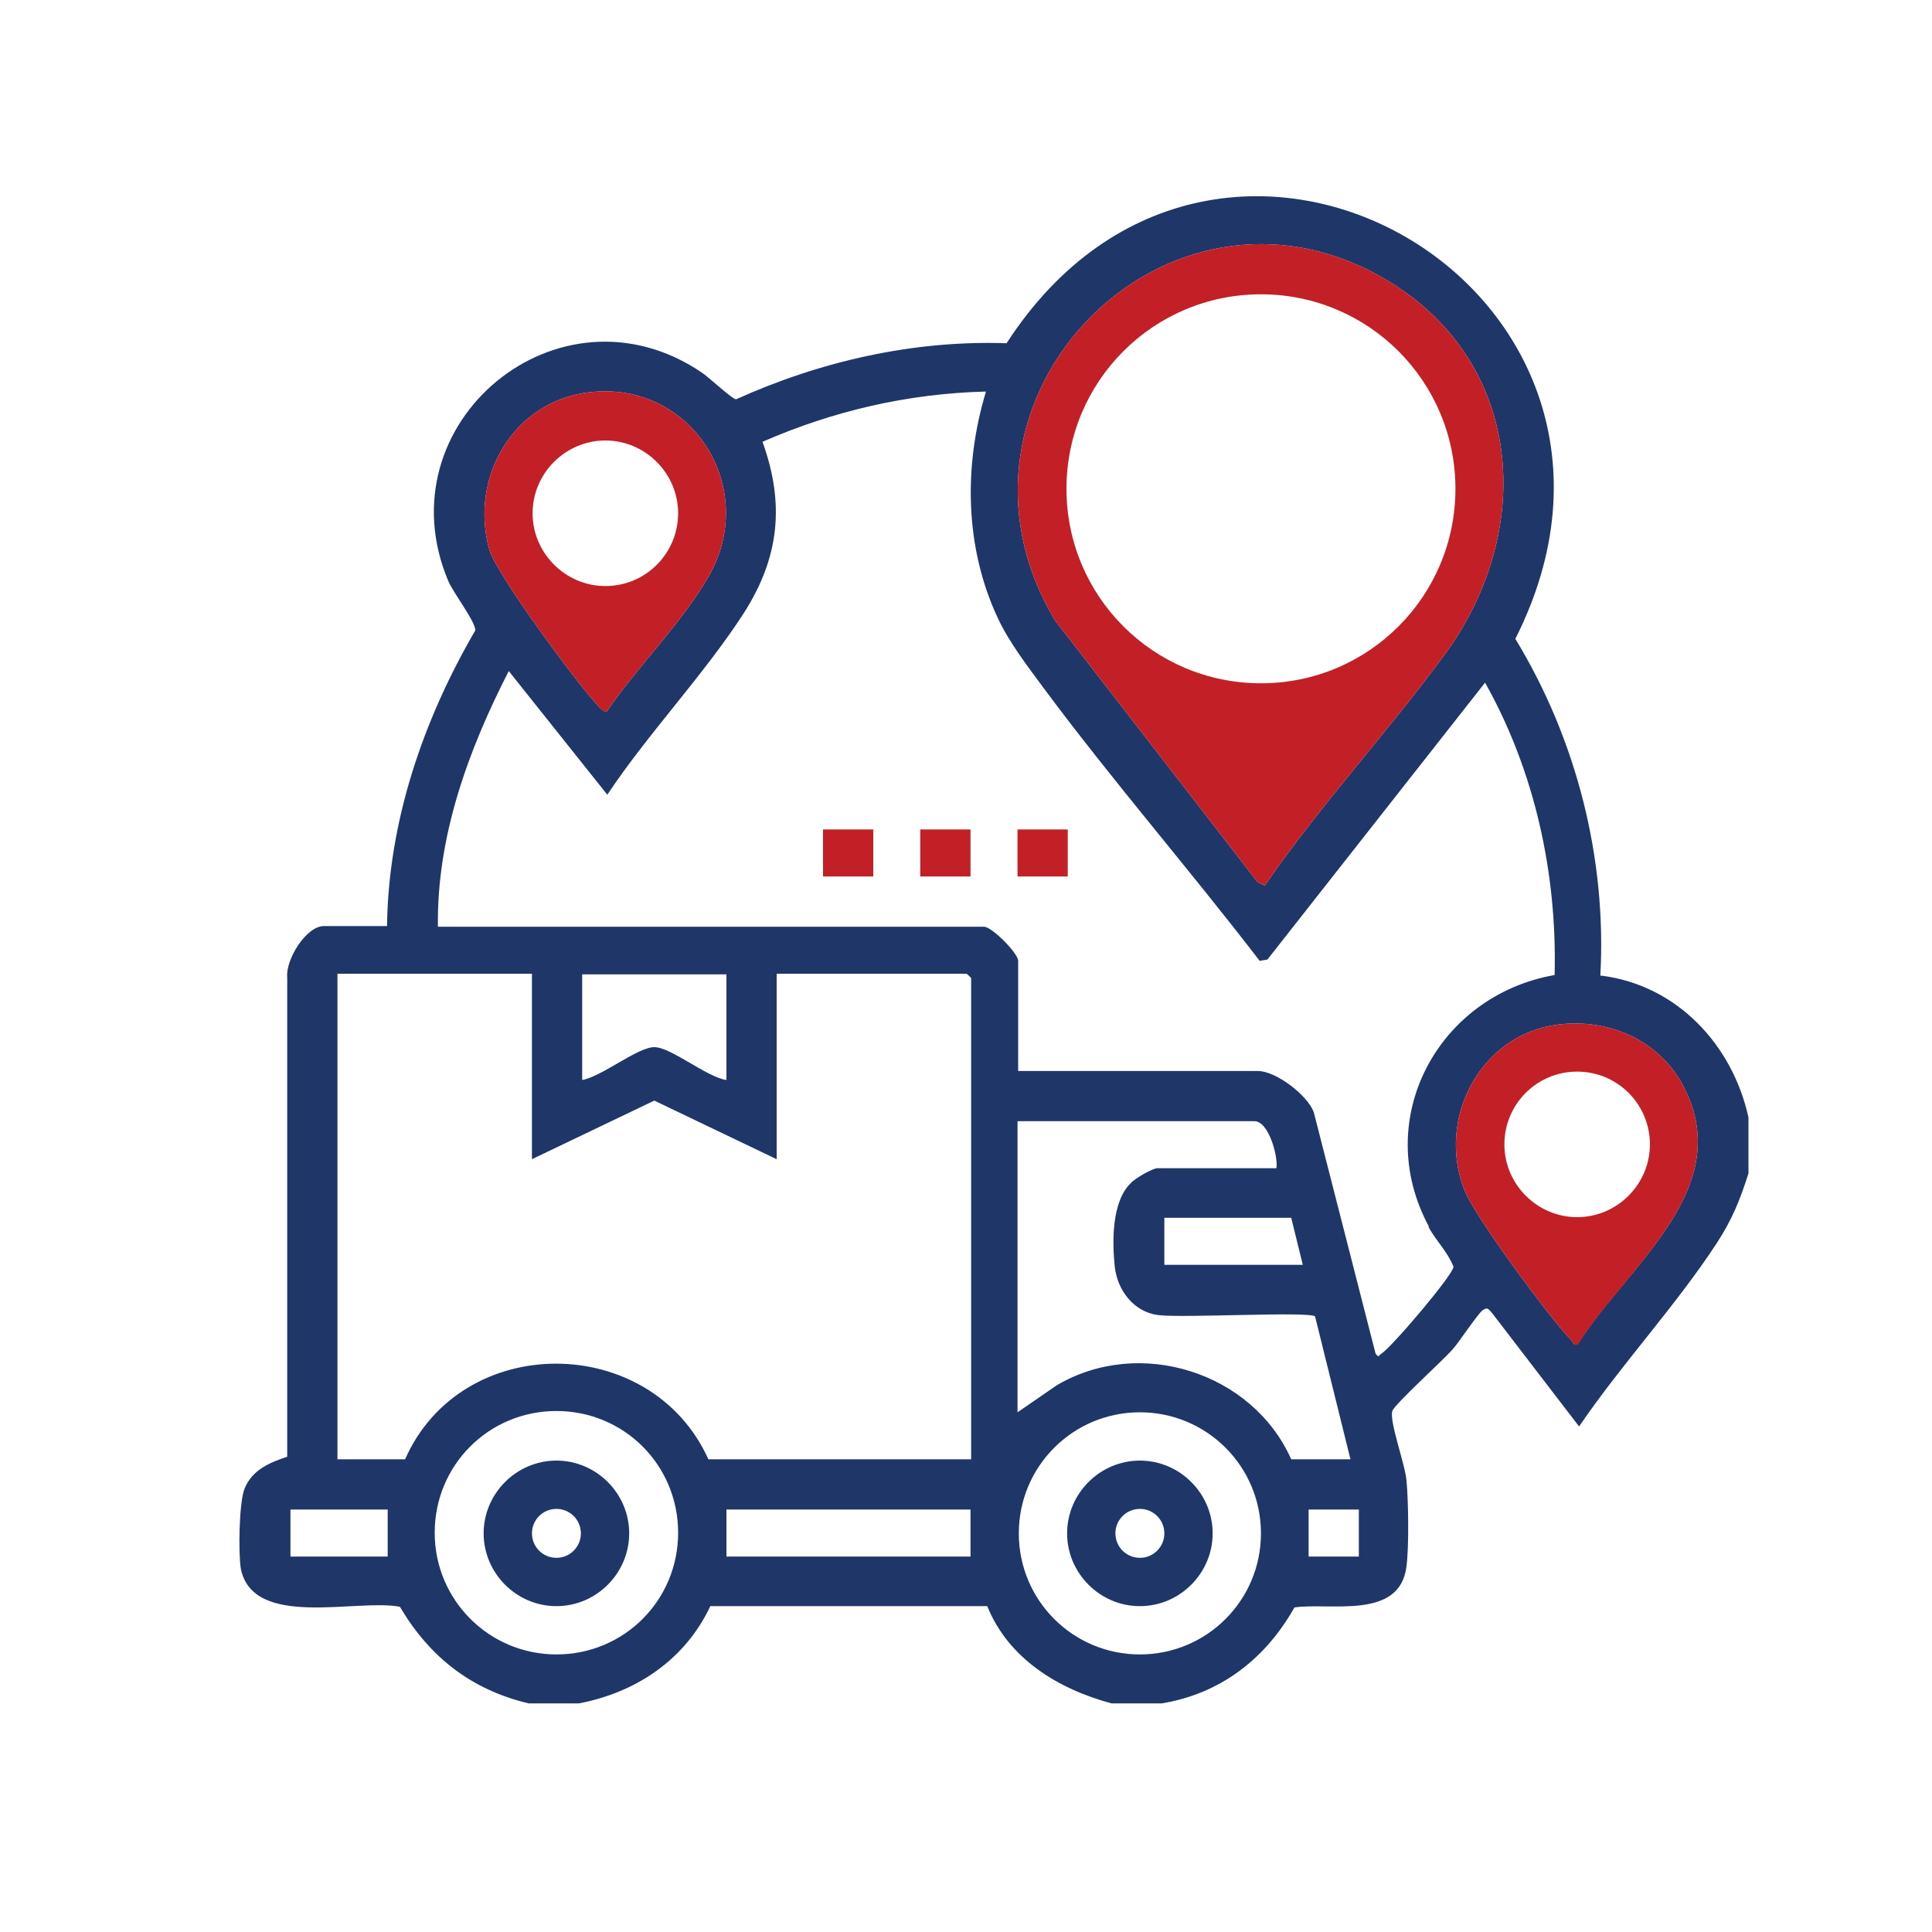 <svg xmlns="http://www.w3.org/2000/svg" id="Layer_1" viewBox="0 0 300 300"><defs><style>      .st0 {        fill: #c22026;      }      .st1 {        fill: #1f3669;      }    </style></defs><rect class="st0" x="127.8" y="128.8" width="7.8" height="7.3"></rect><rect class="st0" x="142.9" y="128.8" width="7.8" height="7.3"></rect><rect class="st0" x="158" y="128.8" width="7.8" height="7.3"></rect><path class="st1" d="M248.7,151.5h-.2c1-18.2-3.7-36.7-13.2-52.3,27.3-54-46-96.9-79-45.9-14.5-.5-28.9,2.8-42,8.7-.6,0-4.3-3.5-5.4-4.2-22.1-14.9-49.6,7.9-39.3,32.4.8,1.9,4.3,6.4,4.2,7.7-8.1,13.9-13.5,29.7-13.7,45.9h-9.8c-2.8,0-6,5.3-5.7,8v74.4c-2.7.9-5.4,2-6.6,4.9-.9,2.1-1,10.2-.6,12.5,1.9,9.4,18,4.6,24.7,5.9,4.6,7.8,11.1,12.9,20,15h7.8c8.9-1.7,16.5-6.8,20.4-15.1h43c3.3,8.2,11.1,12.9,19.3,15.1h7.8c9.1-1.5,16.1-6.9,20.6-14.9,5.6-.8,16.4,2,17.4-6.4.4-3.1.3-10.1,0-13.3-.2-2.5-2.7-9.2-2.2-10.8.3-1,7.9-7.9,9.3-9.5,1.1-1.2,4-5.7,4.8-6.2s.9,0,1.4.5l13.5,17.6c6.6-9.7,15-18.7,21.4-28.5,2.4-3.7,3.6-6.7,4.9-10.8v-8.7c-2.5-11.3-11.1-20.5-22.8-22h0ZM215,43.3c21.6,12.6,23.5,38.8,9.5,58.1-9,12.3-19.5,23.6-28.1,36.1l-1.1-.5-31.5-40.7c-20.4-34.2,17.3-72.8,51.2-53h0ZM91.6,60.9c15.7-1.8,26.3,14.7,18.5,28.5-4.1,7.2-11.2,14.2-15.9,21.1-.6,0-1.2-.7-1.5-1.1-3.2-3.4-15.5-20.1-16.7-24-3.2-11.3,3.8-23.2,15.6-24.5ZM60.2,241.7h-15.1v-7.3h15.1s0,7.3,0,7.3ZM86.4,256.9c-10.4,0-18.9-8.4-18.9-18.9s8.4-18.9,18.9-18.9,18.9,8.4,18.9,18.9-8.4,18.9-18.9,18.9ZM150.7,241.7h-37.9v-7.3h37.9v7.3ZM150.8,226.6h-40.8c-8.9-19.7-38.3-19.9-47.1,0h-10.5v-75.4h30.2v28.8l19-9.1,19,9.1v-28.8h29.5s.7.6.7.7v74.7ZM90.4,167.7v-16.4h22.4v16.4c-3-.4-8.6-5.1-11.2-5.1s-8.2,4.6-11.2,5.1ZM177,256.9c-10.4,0-18.8-8.4-18.8-18.8s8.4-18.8,18.8-18.8,18.8,8.4,18.8,18.8-8.4,18.8-18.8,18.8ZM200.5,226.6c-6-13.5-23.5-19.1-36.4-11.5l-6.1,4.2v-45.2h36.8c2.2,0,3.7,5.5,3.4,7.3h-18.5c-.7,0-3.5,1.6-4.1,2.3-3,2.9-2.9,9.1-2.5,13,.4,3.6,2.9,7,6.7,7.5,3.7.5,23.2-.6,24.4.2l5.5,22.2h-9.2,0ZM200.5,189.1l1.8,7.3h-21.5v-7.3h19.7ZM211,241.7h-7.8v-7.3h7.8v7.3ZM221.8,190.5h0c1.2,2.2,3,3.9,3.9,6.2,0,1.2-9.6,12.5-11.2,13.5-.5.3-.3.7-.9,0l-9.6-37.5c-1-2.7-5.9-6.4-8.7-6.4h-37.2v-17.1c0-1.2-4.1-5.3-5.3-5.3h-84.8c-.2-14,4.7-27.4,11-39.7l15.3,19.2c6.4-9.6,15-18.6,21.2-28.2,5.5-8.6,6.4-16.9,2.9-26.6,11-4.8,22.6-7.5,34.7-7.8-3.5,11.6-3.3,24.3,1.9,35.3,1.8,3.8,4.6,7.4,7.1,10.8,10.7,14.4,22.6,28.1,33.5,42.3l1.2-.2,33.8-43c7.7,13.7,11.2,29.6,10.8,45.4-18.2,3.2-28.5,22.5-19.5,39.1h-.1ZM245,208.7h0c-.7.3-.7-.3-1.1-.7-3.1-3.1-15.1-19.4-16.5-23.2-4.4-11.1,2.5-24.2,14.5-25.7,7.7-1,15.5,2.3,19.3,9.2,8.8,16.1-8.5,28.2-16.2,40.4h0Z"></path><path class="st0" d="M261.2,168.3c-3.8-6.9-11.6-10.2-19.3-9.2-12,1.5-18.9,14.6-14.5,25.7,1.4,3.8,13.4,20.1,16.5,23.2.4.4.4,1,1.1.8h0c7.7-12.3,25-24.4,16.2-40.5ZM244.9,189c-6.2,0-11.3-5.1-11.3-11.3s5-11.3,11.3-11.3,11.3,5.1,11.3,11.3-5.1,11.3-11.3,11.3h0Z"></path><path class="st0" d="M215,43.3c-33.9-19.8-71.6,18.8-51.2,53l31.5,40.7,1.1.5c8.6-12.5,19.1-23.8,28.1-36.1,14-19.3,12.1-45.5-9.5-58.1h0ZM195.8,106.1c-16.7,0-30.2-13.5-30.2-30.2s13.5-30.2,30.2-30.2,30.2,13.5,30.2,30.2-13.5,30.2-30.2,30.2Z"></path><path class="st0" d="M91.6,60.9c-11.8,1.3-18.8,13.2-15.6,24.5,1.2,3.9,13.5,20.6,16.7,24,.3.4.9,1.2,1.5,1.1,4.7-6.9,11.8-13.9,15.9-21.1,7.8-13.8-2.8-30.3-18.5-28.5ZM94,91c-6.2,0-11.3-5.1-11.3-11.3s5.1-11.3,11.3-11.3,11.3,5.1,11.3,11.3-5,11.3-11.3,11.3Z"></path><path class="st1" d="M86.4,226.8c-6.2,0-11.3,5.1-11.3,11.3s5.1,11.3,11.3,11.3,11.3-5.1,11.3-11.3-5.1-11.3-11.3-11.3ZM86.4,241.9c-2.1,0-3.8-1.7-3.8-3.8s1.7-3.8,3.8-3.8,3.8,1.7,3.8,3.8-1.7,3.8-3.8,3.8Z"></path><path class="st1" d="M177,226.8c-6.2,0-11.3,5.1-11.3,11.3s5.1,11.3,11.3,11.3,11.3-5.1,11.3-11.3-5.1-11.3-11.3-11.3ZM177,241.9c-2.1,0-3.8-1.7-3.8-3.8s1.7-3.8,3.8-3.8,3.8,1.7,3.8,3.8-1.7,3.8-3.8,3.8Z"></path></svg>